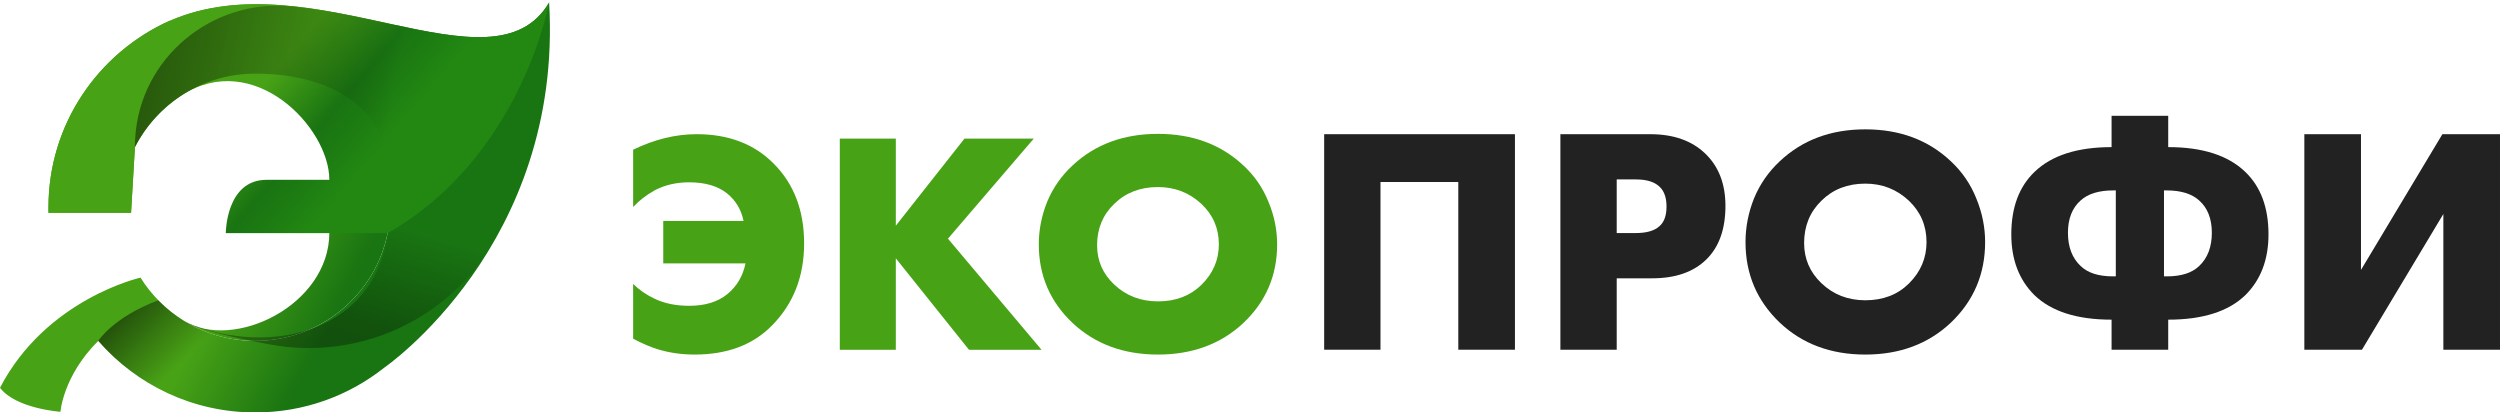 <svg width="691" height="114" viewBox="0 0 691 114" fill="none" xmlns="http://www.w3.org/2000/svg">
<path d="M38.835 76.737C41.859 81.581 45.975 85.666 50.842 88.665C56.557 92.187 63.308 94.211 70.543 94.211C88.691 94.211 103.83 81.34 107.16 64.315C107.259 63.812 107.347 63.304 107.425 62.793C107.7 60.986 107.842 59.135 107.842 57.252C107.842 36.855 91.128 20.293 70.543 20.293C55.98 20.293 43.444 28.574 37.299 40.569L36.228 58.775C101.523 58.775 50.416 58.775 13.396 58.775C13.396 58.287 13.396 57.739 13.396 57.252C13.396 34.358 27.099 14.631 46.824 5.741H46.885C46.947 5.741 47.008 5.68 47.069 5.68C86.335 -11.369 136.293 27.113 151.778 0.687C155.71 67.664 106.183 101.64 106.183 101.64C96.413 109.373 84.061 114 70.543 114C53.214 114 37.668 106.328 27.16 94.211C17.39 103.953 16.714 113.817 16.714 113.817C16.714 113.817 4.363 112.965 0 107.181C12.781 82.582 38.835 76.737 38.835 76.737Z" fill="url(#paint0_linear)"/>
<path d="M70.543 94.211C63.308 94.211 56.557 92.187 50.842 88.665C64.541 97.107 91.028 84.408 91.028 64.315H107.16C103.83 81.34 88.691 94.211 70.543 94.211Z" fill="url(#paint1_linear)"/>
<path opacity="0.38" d="M107.842 57.313C107.842 47.51 103.971 38.62 97.703 31.984L112.696 7.628C130.086 11.282 144.65 12.926 151.778 0.687C153.375 28.33 145.879 50.372 136.538 66.69C124.126 88.305 99.178 99.813 74.475 95.186C53.593 91.274 51.347 89.041 51.347 89.041C75.058 99.274 107.842 91.767 107.842 57.313Z" fill="url(#paint2_linear)"/>
<path d="M36.228 58.835L37.299 40.63C40.276 34.819 44.752 29.88 50.233 26.331C70.021 13.519 91.028 35.089 91.028 49.702H73.675C62.41 49.702 62.41 64.437 62.41 64.437H107.166C144.158 43.309 151.778 0.687 151.778 0.687C136.293 27.113 86.335 -11.369 47.069 5.741C47.008 5.741 46.947 5.802 46.885 5.802H46.824C27.099 14.691 13.396 34.419 13.396 57.313V58.835H36.228Z" fill="url(#paint3_linear)"/>
<path opacity="0.56" d="M37.299 40.691C37.299 40.691 37.238 39.777 37.361 38.255C38.651 16.031 58.56 -0.531 80.866 1.783C91.62 2.818 102.25 5.436 112.02 7.507L105.757 38.255C99.268 24.148 83.794 20.354 70.543 20.354C56.041 20.354 43.444 28.635 37.299 40.691Z" fill="url(#paint4_linear)"/>
<path opacity="0.56" d="M43.751 83.008C49.528 88.914 57.209 92.933 65.811 93.968L53.89 111.504C43.383 108.337 34.165 102.249 27.16 94.211C27.16 94.211 31.339 87.635 43.751 83.008Z" fill="url(#paint5_linear)"/>
<path d="M175 93.624V78.484C176.73 80.175 178.729 81.547 180.997 82.597C183.682 83.88 186.845 84.522 190.485 84.522C194.9 84.522 198.421 83.443 201.046 81.284C203.672 79.125 205.343 76.296 206.059 72.795H183.324V61.067H205.522C204.865 57.917 203.344 55.379 200.957 53.453C198.391 51.411 194.9 50.39 190.485 50.39C186.964 50.39 183.801 51.12 180.997 52.578C178.61 53.92 176.611 55.466 175 57.217V41.376C180.907 38.517 186.755 37.087 192.543 37.087C201.434 37.087 208.565 39.83 213.935 45.314C219.484 50.915 222.259 58.238 222.259 67.281C222.259 76.441 219.276 84.026 213.309 90.036C208.058 95.345 200.957 98 192.006 98C188.366 98 184.935 97.504 181.713 96.512C179.803 95.929 177.566 94.966 175 93.624Z" fill="#48A216"/>
<path d="M247.604 38.313V62.38L266.579 38.313H285.734L262.014 65.968L287.882 96.687H267.832L247.604 71.395V96.687H232.119V38.313H247.604Z" fill="#48A216"/>
<path d="M353 67.544C353 76.179 349.867 83.443 343.602 89.336C337.396 95.112 329.549 98 320.062 98C310.574 98 302.728 95.112 296.522 89.336C290.256 83.443 287.124 76.179 287.124 67.544C287.124 63.518 287.899 59.58 289.451 55.729C291.062 51.878 293.419 48.523 296.522 45.664C302.728 39.888 310.574 37 320.062 37C329.549 37 337.396 39.888 343.602 45.664C346.705 48.523 349.032 51.878 350.583 55.729C352.194 59.58 353 63.518 353 67.544ZM320.062 51.703C315.169 51.703 311.141 53.249 307.979 56.342C304.816 59.375 303.235 63.197 303.235 67.806C303.235 72.066 304.816 75.683 307.979 78.659C311.26 81.751 315.288 83.297 320.062 83.297C324.955 83.297 328.953 81.78 332.056 78.746C335.278 75.595 336.889 71.861 336.889 67.544C336.889 63.109 335.278 59.375 332.056 56.342C328.714 53.249 324.716 51.703 320.062 51.703Z" fill="#48A216"/>
<path d="M418.731 96.66H403.074V50.309H381.567V96.66H366V37.091H418.731V96.66Z" fill="#222222"/>
<path d="M456.667 76.923H446.859V96.66H431.291V37.091H456.127C462.546 37.091 467.615 38.877 471.334 42.449C475.054 46.022 476.913 50.844 476.913 56.917C476.913 63.348 475.144 68.29 471.604 71.743C468.065 75.196 463.086 76.923 456.667 76.923ZM446.859 49.594V64.419H452.078C455.077 64.419 457.267 63.794 458.647 62.544C459.966 61.413 460.626 59.597 460.626 57.096C460.626 54.715 460.026 52.928 458.827 51.737C457.447 50.309 455.227 49.594 452.168 49.594H446.859Z" fill="#222222"/>
<path d="M548.688 66.92C548.688 75.732 545.538 83.145 539.239 89.158C533.001 95.053 525.112 98 515.574 98C506.035 98 498.147 95.053 491.908 89.158C485.609 83.145 482.459 75.732 482.459 66.92C482.459 62.812 483.239 58.793 484.799 54.863C486.419 50.934 488.788 47.51 491.908 44.593C498.147 38.698 506.035 35.751 515.574 35.751C525.112 35.751 533.001 38.698 539.239 44.593C542.359 47.51 544.698 50.934 546.258 54.863C547.878 58.793 548.688 62.812 548.688 66.92ZM515.574 50.755C510.654 50.755 506.605 52.333 503.426 55.489C500.246 58.585 498.657 62.484 498.657 67.188C498.657 71.534 500.246 75.226 503.426 78.263C506.725 81.418 510.774 82.996 515.574 82.996C520.493 82.996 524.512 81.448 527.631 78.352C530.871 75.137 532.491 71.326 532.491 66.92C532.491 62.395 530.871 58.585 527.631 55.489C524.272 52.333 520.253 50.755 515.574 50.755Z" fill="#222222"/>
<path d="M583.638 96.66V88.355C574.1 88.355 566.991 86.092 562.312 81.567C558.053 77.34 555.923 71.743 555.923 64.777C555.923 57.334 558.083 51.559 562.402 47.451C567.141 42.926 574.22 40.663 583.638 40.663V32H599.295V40.663C608.714 40.663 615.793 42.926 620.532 47.451C624.851 51.559 627.011 57.334 627.011 64.777C627.011 71.743 624.881 77.34 620.622 81.567C615.943 86.092 608.834 88.355 599.295 88.355V96.66H583.638ZM598.126 52.631V76.387H598.936C602.895 76.387 605.864 75.434 607.844 73.529C610.184 71.326 611.353 68.26 611.353 64.33C611.353 60.46 610.184 57.483 607.844 55.399C605.804 53.553 602.805 52.631 598.846 52.631H598.126ZM584.808 52.631H584.088C580.129 52.631 577.129 53.553 575.09 55.399C572.75 57.483 571.58 60.46 571.58 64.33C571.58 68.26 572.75 71.326 575.09 73.529C577.069 75.434 580.039 76.387 583.998 76.387H584.808V52.631Z" fill="#222222"/>
<path d="M636.919 37.091H652.577V74.601L675.073 37.091H691V96.66H675.343V59.15L652.847 96.66H636.919V37.091Z" fill="#222222"/>
<defs>
<linearGradient id="paint0_linear" x1="81.025" y1="109.135" x2="0.445" y2="66.447" gradientUnits="userSpaceOnUse">
<stop stop-color="#197412"/>
<stop offset="0.336" stop-color="#48A216"/>
</linearGradient>
<linearGradient id="paint1_linear" x1="81.025" y1="109.135" x2="0.445" y2="66.447" gradientUnits="userSpaceOnUse">
<stop stop-color="#197412"/>
<stop offset="0.336" stop-color="#48A216"/>
</linearGradient>
<linearGradient id="paint2_linear" x1="114.243" y1="113.75" x2="144.914" y2="6.167" gradientUnits="userSpaceOnUse">
<stop stop-opacity="0.82"/>
<stop offset="0.179" stop-opacity="0.77"/>
<stop offset="0.427" stop-opacity="0"/>
</linearGradient>
<linearGradient id="paint3_linear" x1="87.162" y1="61.7" x2="33.01" y2="15.277" gradientUnits="userSpaceOnUse">
<stop stop-color="#228812"/>
<stop offset="0.123" stop-color="#1D7C12"/>
<stop offset="0.232" stop-color="#197412"/>
<stop offset="0.503" stop-color="#48A216"/>
</linearGradient>
<linearGradient id="paint4_linear" x1="107.255" y1="37.876" x2="37.278" y2="21.079" gradientUnits="userSpaceOnUse">
<stop offset="0.018" stop-opacity="0"/>
<stop offset="0.111" stop-opacity="0.099"/>
<stop offset="0.414" stop-opacity="0.33"/>
<stop offset="1" stop-opacity="0.84"/>
</linearGradient>
<linearGradient id="paint5_linear" x1="58.944" y1="106.503" x2="36.872" y2="84.228" gradientUnits="userSpaceOnUse">
<stop offset="0.341" stop-opacity="0"/>
<stop offset="0.933" stop-opacity="0.78"/>
<stop offset="1" stop-opacity="0.88"/>
</linearGradient>
</defs>
</svg>

